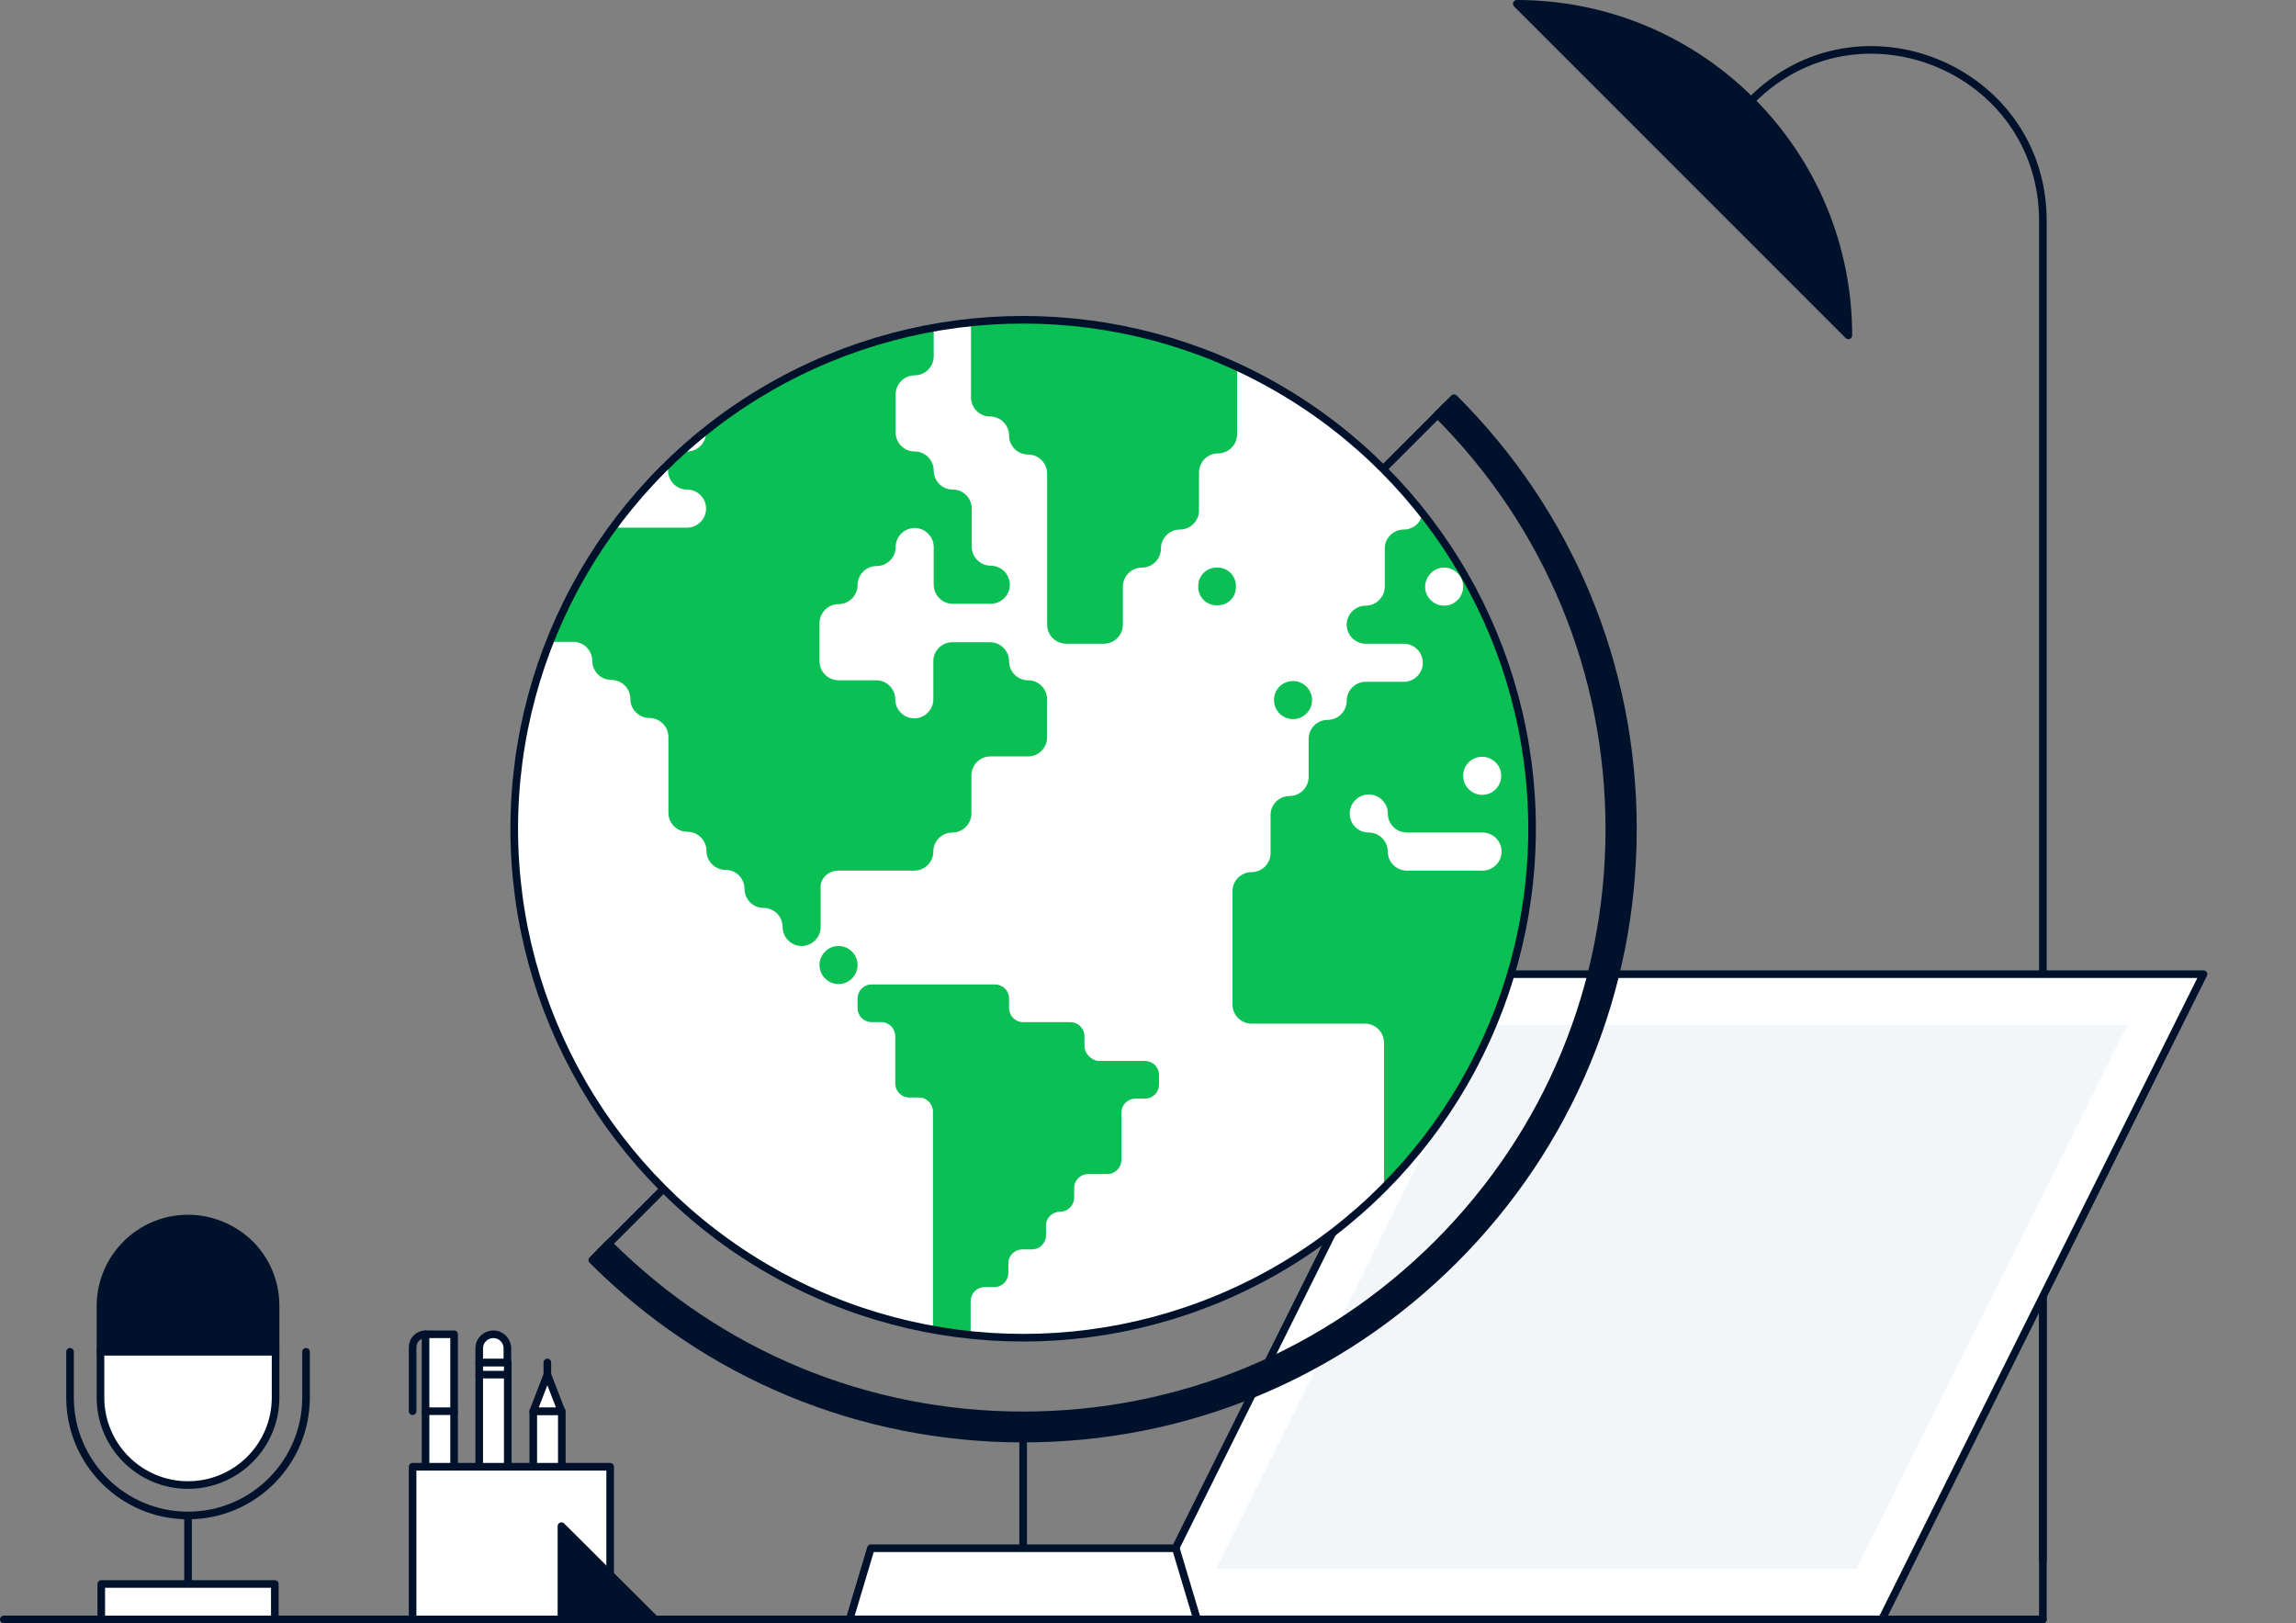 <svg xmlns="http://www.w3.org/2000/svg" xmlns:xlink="http://www.w3.org/1999/xlink" xml:space="preserve" x="0" y="0" version="1.1" viewBox="0 0 603.2 426.4"><rect x="0" y="0" width="603.2" height="426.4" fill="#808080" stroke="none"/><path fill="none" stroke="#00112C" stroke-linecap="round" stroke-linejoin="round" stroke-miterlimit="10" stroke-width="2" d="M536.7 330.3 536.7 425.4"/><path fill="none" stroke="#00112C" stroke-linecap="round" stroke-linejoin="round" stroke-miterlimit="10" stroke-width="2" d="M536.7 410V58c0-39.9-48.3-59.9-76.5-31.7h0"/><path fill="#FFF" stroke="#00112C" stroke-linecap="round" stroke-linejoin="round" stroke-miterlimit="10" stroke-width="2" d="M494.4 425.4 578.9 255.9 383.9 255.9 299.5 425.4z"/><path fill="#F3F6F9" d="M487.7 412.1 558.9 269.2 390.7 269.2 319.5 412.1z"/><path fill="#00112C" stroke="#00112C" stroke-linecap="round" stroke-linejoin="round" stroke-miterlimit="10" stroke-width="2" d="M485.6 88.1c0-48.1-39-87.1-87.1-87.1h0z"/><path fill="#FFF" stroke="#00112C" stroke-linecap="round" stroke-linejoin="round" stroke-miterlimit="10" stroke-width="2" d="M268.8 378.7 268.8 406.7"/><path fill="#FFF" stroke="#00112C" stroke-linecap="round" stroke-linejoin="round" stroke-miterlimit="10" stroke-width="2" d="M314.5 425.4 223.2 425.4 228.8 406.7 308.9 406.7z"/><path fill="none" stroke="#00112C" stroke-linecap="round" stroke-linejoin="round" stroke-miterlimit="10" stroke-width="2" d="M1 425.4 536.7 425.4"/><path fill="none" stroke="#00112C" stroke-linecap="round" stroke-linejoin="round" stroke-miterlimit="10" stroke-width="2" d="M157.8 328.8 379.9 106.7"/><path fill="#00112C" stroke="#00112C" stroke-linecap="round" stroke-linejoin="round" stroke-miterlimit="10" stroke-width="2" d="M268.8 377.9c-42.8 0-83-16.7-113.2-46.9l4.3-4.3c29.1 29.1 67.8 45.1 108.9 45.1s79.8-16 108.9-45.1 45.1-67.8 45.1-108.9-16-79.8-45.1-108.9l4.3-4.3c30.3 30.2 47 70.4 47 113.1s-16.7 83-46.9 113.2c-30.3 30.3-70.5 47-113.3 47"/><defs><circle id="a" cx="268.8" cy="217.7" r="133.7"/></defs><use xlink:href="#a" fill="#FFF" overflow="visible"/><clipPath id="b"><use xlink:href="#a" overflow="visible"/></clipPath><g fill="#0ABF53" clip-path="url(#b)"><path d="M215.3 253.5c0 2.7 2.2 5 5 5 2.7 0 5-2.2 5-5 0-2.7-2.2-5-5-5s-5 2.3-5 5M284.9 274.7v-2.5c0-2.1-1.7-3.7-3.7-3.7h-12.4c-2.1 0-3.7-1.7-3.7-3.7v-2.5c0-2.1-1.7-3.7-3.7-3.7H229c-2.1 0-3.7 1.7-3.7 3.7v2.5c0 2.1 1.7 3.7 3.7 3.7h2.5c2.1 0 3.7 1.7 3.7 3.7v12.4c0 2.1 1.7 3.7 3.7 3.7h2.5c2.1 0 3.7 1.7 3.7 3.7v61.9c0 2.1 1.7 3.7 3.7 3.7h2.5c2.1 0 3.7-1.7 3.7-3.7v-12.1c0-2.1 1.7-3.7 3.7-3.7h2.5c2.1 0 3.7-1.7 3.7-3.7v-2.5c0-2.1 1.7-3.7 3.7-3.7h2.5c2.1 0 3.7-1.7 3.7-3.7V322c0-2.1 1.7-3.7 3.7-3.7 2.1 0 3.7-1.7 3.7-3.7v-2.5c0-2.1 1.7-3.7 3.7-3.7h5c2.1 0 3.7-1.7 3.7-3.7v-12.4c0-2.1 1.7-3.7 3.7-3.7h2.5c2.1 0 3.7-1.7 3.7-3.7v-2.5c0-2.1-1.7-3.7-3.7-3.7h-12.4c-1.8-.3-3.5-2-3.5-4M319.9 159h-.3c-2.7 0-4.8-2.2-4.8-4.8v-.3c0-2.7 2.2-4.8 4.8-4.8h.3c2.7 0 4.8 2.2 4.8 4.8v.3c0 2.7-2.1 4.8-4.8 4.8M220.3 228.7h19.9c2.7 0 5-2.2 5-5 0-2.7 2.2-5 5-5 2.7 0 5-2.2 5-5v-10c0-2.7 2.2-5 5-5h9.9c2.7 0 5-2.2 5-5v-10c0-2.7-2.2-5-5-5-2.7 0-5-2.2-5-5 0-2.7-2.2-5-5-5h-9.9c-2.7 0-5 2.2-5 5v10c0 2.7-2.2 5-5 5-2.7 0-5-2.2-5-5 0-2.7-2.2-5-5-5h-9.9c-2.7 0-5-2.2-5-5v-10c0-2.7 2.2-5 5-5 2.7 0 5-2.2 5-5 0-2.7 2.2-5 5-5 2.7 0 5-2.2 5-5 0-2.7 2.2-5 5-5 2.7 0 5 2.2 5 5v9.9c0 2.7 2.2 5 5 5h10c2.7 0 5-2.2 5-5 0-2.7-2.2-5-5-5-2.7 0-5-2.2-5-5v-10c0-2.7-2.2-5-5-5-2.7 0-5-2.2-5-5 0-2.7-2.2-5-5-5-2.7 0-5-2.2-5-5v-10c0-2.7 2.2-5 5-5 2.7 0 5-2.2 5-5v-10c0-2.7-2.2-5-5-5h-19.9c-2.7 0-5 2.2-5 5 0 2.7-2.2 5-5 5h-9.9c-2.7 0-5 2.2-5 5 0 2.7-2.2 5-5 5-2.7 0-5 2.2-5 5v10c0 2.7-2.2 5-5 5-2.7 0-5 2.2-5 5 0 2.7 2.2 5 5 5 2.7 0 5 2.2 5 5 0 2.7-2.2 5-5 5h-19.9c-2.7 0-5-2.2-5-5 0-2.7-2.2-5-5-5h-19.9c-2.7 0-5 2.2-5 5 0 2.7-2.2 5-5 5-2.7 0-5 2.2-5 5v10c0 2.7 2.2 5 5 5 2.7 0 5 2.2 5 5 0 2.7 2.2 5 5 5h19.9c2.7 0 5 2.2 5 5 0 2.7 2.2 5 5 5 2.7 0 5 2.2 5 5 0 2.7 2.2 5 5 5 2.7 0 5 2.2 5 5v19.9c0 2.7 2.2 5 5 5 2.7 0 5 2.2 5 5 0 2.7 2.2 5 5 5 2.7 0 5 2.2 5 5 0 2.7 2.2 5 5 5 2.7 0 5 2.2 5 5 0 2.7 2.2 5 5 5 2.7 0 5-2.2 5-5v-10c-.3-2.6 1.9-4.8 4.7-4.8M260.1 79.5c-2.7 0-5 2.2-5 5v19.9c0 2.7 2.2 5 5 5 2.7 0 5 2.2 5 5 0 2.7 2.2 5 5 5 2.7 0 5 2.2 5 5v39.7c0 2.7 2.2 5 5 5h9.9c2.7 0 5-2.2 5-5v-10c0-2.7 2.2-5 5-5 2.7 0 5-2.2 5-5 0-2.7 2.2-5 5-5 2.7 0 5-2.2 5-5v-10c0-2.7 2.2-5 5-5 2.7 0 5-2.2 5-5V84.3c0-2.7-2.2-5-5-5h-59.9zM334.7 183.9c0 2.7 2.2 5 5 5 2.7 0 5-2.2 5-5 0-2.7-2.2-5-5-5s-5 2.2-5 5M434.1 119.2v-5c0-2.7-2.2-5-5-5-2.7 0-5 2.2-5 5v10c0 2.7 2.2 5 5 5 2.7 0 5-2.2 5-5zM439.1 99.4c-2.7 0-5 2.2-5 5 0 2.7 2.2 5 5 5 2.7 0 5-2.2 5-5s-2.2-5-5-5M483.9 273.4c0 2.7 2.2 5 5 5 2.7 0 5-2.2 5-5 0-2.7-2.2-5-5-5s-5 2.3-5 5M498.8 288.3c2.7 0 5-2.2 5-5 0-2.7-2.2-5-5-5-2.7 0-5 2.2-5 5s2.2 5 5 5M528.6 268.4c-2.7 0-5-2.2-5-5v-10c0-2.7-2.2-5-5-5-2.7 0-5 2.2-5 5v10c0 2.7-2.2 5-5 5-2.7 0-5 2.2-5 5 0 2.7 2.2 5 5 5h19.9c2.7 0 5-2.2 5-5 .1-2.7-2.1-5-4.9-5M553.5 298.3v-14.9c0-2.7-2.2-5-5-5h-10c-2.7 0-5 2.2-5 5 0 2.7-2.2 5-5 5-2.7 0-5 2.2-5 5 0 2.7-2.2 5-5 5h-10c-2.7 0-5 2.2-5 5v19.9c0 2.7 2.2 5 5 5h10c2.7 0 5-2.2 5-5 0-2.7 2.2-5 5-5 2.7 0 5 2.2 5 5 0 2.7 2.2 5 5 5 2.7 0 5 2.2 5 5 0 2.7 2.2 5 5 5 2.7 0 5-2.2 5-5 0-2.7 2.2-5 5-5 2.7 0 5-2.2 5-5v-10c0-2.7-2.2-5-5-5-2.7 0-5-2.2-5-5zM578.3 348c2.7 0 5-2.2 5-5 0-2.7-2.2-5-5-5-2.7 0-5 2.2-5 5 .1 2.8 2.3 5 5 5M588.3 338.1c2.7 0 5-2.2 5-5 0-2.7-2.2-5-5-5-2.7 0-5 2.2-5 5 0 2.7 2.2 5 5 5M478.9 79.5c-2.7 0-5 2.2-5 5 0 2.7 2.2 5 5 5 2.7 0 5-2.2 5-5s-2.3-5-5-5M538.6 228.7c2.7 0 5-2.2 5-5 0-2.7-2.2-5-5-5-2.7 0-5 2.2-5 5 0 2.7 2.2 5 5 5M553.5 213.7c0-2.7-2.2-5-5-5-2.7 0-5 2.2-5 5 0 2.7 2.2 5 5 5s5-2.2 5-5M538.6 109.3c-2.7 0-5 2.2-5 5 0 2.7 2.2 5 5 5 2.7 0 5-2.2 5-5-.1-2.8-2.3-5-5-5"/><path d="M593.3 139.1h-14.9c-2.7 0-5-2.2-5-5 0-2.7-2.2-5-5-5h-39.7c-2.7 0-5-2.2-5-5 0-2.7-2.2-5-5-5h-10c-2.7 0-5-2.2-5-5v-10c0-2.7-2.2-5-5-5h-10c-2.7 0-5 2.2-5 5 0 2.7-2.2 5-5 5-2.7 0-5 2.2-5 5 0 2.7-2.2 5-5 5-2.7 0-5 2.2-5 5 0 2.7-2.2 5-5 5-2.7 0-5-2.2-5-5 0-2.7-2.2-5-5-5-2.7 0-5 2.2-5 5v10c0 2.7-2.2 5-5 5h-19.9c-2.7 0-5 2.2-5 5 0 2.7-2.2 5-5 5-2.7 0-5 2.2-5 5 0 2.7-2.2 5-5 5-2.7 0-5-2.2-5-5 0-2.7 2.2-5 5-5 2.7 0 5-2.2 5-5 0-2.7-2.2-5-5-5-2.7 0-5-2.2-5-5 0-2.7-2.2-5-5-5h-10c-2.7 0-5 2.2-5 5 0 2.7-2.2 5-5 5-2.7 0-5 2.2-5 5v10c0 2.7-2.2 5-5 5-2.7 0-5 2.2-5 5 0 2.7 2.2 5 5 5h10c2.7 0 5 2.2 5 5 0 2.7-2.2 5-5 5h-10c-2.7 0-5 2.2-5 5 0 2.7-2.2 5-5 5-2.7 0-5 2.2-5 5v10c0 2.7-2.2 5-5 5-2.7 0-5 2.2-5 5v10c0 2.7-2.2 5-5 5-2.7 0-5 2.2-5 5v29.8c0 2.7 2.2 5 5 5h29.8c2.7 0 5 2.2 5 5v39.7c0 2.7 2.2 5 5 5 2.7 0 5 2.2 5 5 0 2.7 2.2 5 5 5 2.7 0 5-2.2 5-5 0-2.7 2.2-5 5-5 2.7 0 5-2.2 5-5 0-2.7 2.2-5 5-5 2.7 0 5-2.2 5-5v-19.9c0-2.7 2.2-5 5-5 2.7 0 5-2.2 5-5v-10c0-2.7 2.2-5 5-5 2.7 0 5-2.2 5-5 0-2.7 2.2-5 5-5 2.7 0 5-2.2 5-5 0-2.7 2.2-5 5-5 2.7 0 5 2.2 5 5v10c0 2.7 2.2 5 5 5 2.7 0 5 2.2 5 5 0 2.7 2.2 5 5 5 2.7 0 5-2.2 5-5v-10c0-2.7 2.2-5 5-5h10c2.7 0 5 2.2 5 5 0 2.7 2.2 5 5 5h10c2.7 0 5-2.2 5-5v-10c0-2.7 2.2-5 5-5 2.7 0 5-2.2 5-5v-10c0-2.7 2.2-5 5-5 2.7 0 5-2.2 5-5 0-2.7 2.2-5 5-5h10c2.7 0 5-2.2 5-5v-29.8c0-2.7 2.2-5 5-5h10c2.7 0 5 2.2 5 5v10c0 2.7 2.2 5 5 5 2.7 0 5-2.2 5-5v-10c0-2.7 2.2-5 5-5h10c2.7 0 5-2.2 5-5 0-2.7 2.2-5 5-5 2.7 0 5-2.2 5-5v-10c0-2.7-2.2-5-5-5h-5.3zm-203.9 59.7c2.7 0 5 2.2 5 5 0 2.7-2.2 5-5 5-2.7 0-5-2.2-5-5s2.2-5 5-5m29.8 19.9c-2.7 0-5-2.2-5-5v-10c0-2.7 2.2-5 5-5 2.7 0 5 2.2 5 5v10c0 2.8-2.2 5-5 5m-39.8-69.6c2.7 0 5 2.2 5 5 0 2.7-2.2 5-5 5-2.7 0-5-2.2-5-5 .1-2.8 2.3-5 5-5m-24.8 64.6c0-2.7 2.2-5 5-5 2.7 0 5 2.2 5 5 0 2.7 2.2 5 5 5h19.9c2.7 0 5 2.2 5 5 0 2.7-2.2 5-5 5h-19.9c-2.7 0-5-2.2-5-5 0-2.7-2.2-5-5-5s-5-2.2-5-5M379.4 99.4c2.7 0 5-2.2 5-5v-10c0-2.7-2.2-5-5-5h-10c-2.7 0-5 2.2-5 5v10c0 2.7 2.2 5 5 5h10"/></g><use xlink:href="#a" fill="none" stroke="#00112C" stroke-linecap="round" stroke-linejoin="round" stroke-miterlimit="10" stroke-width="2" overflow="visible"/><g stroke="#00112C" stroke-linecap="round" stroke-linejoin="round" stroke-miterlimit="10" stroke-width="2"><path fill="#FFF" d="M140.1 370.7H147.6V422.2H140.1z"/><path fill="#FFF" d="M125.9 357.9H133.4V422.2H125.9z"/><path fill="#FFF" d="M111.8 350.5H119.3V422.2H111.8z"/><path fill="#FFF" d="M133.4 357.9h-7.5v-3.7c0-2.1 1.7-3.7 3.7-3.7h0c2.1 0 3.7 1.7 3.7 3.7v3.7z"/><path fill="#FFF" d="M108.4 385.3H160.3V425.4H108.4z"/><path fill="#00112C" d="M172.1 425.4 147.5 400.9 147.5 425.4z"/><path fill="#FFF" d="M119.3 370.7 111.8 370.7"/><path fill="none" d="M111.8 350.5c-1.9 0-3.4 1.5-3.4 3.4v16.8"/><path fill="#FFF" d="M125.9 361.1 133.4 361.1"/><path fill="#FFF" d="M140.1 370.7 143.8 361.1 147.5 370.7z"/><path fill="#FFF" d="M143.8 361.1 143.8 357.9"/></g><path fill="#00112C" stroke="#00112C" stroke-linecap="round" stroke-linejoin="round" stroke-miterlimit="10" stroke-width="2" d="M72.4 343.1v12h-46v-12c0-12.7 10.3-23 23-23 6.3 0 12.1 2.6 16.3 6.7 4.2 4.2 6.7 9.9 6.7 16.3"/><path fill="#FFF" stroke="#00112C" stroke-linecap="round" stroke-linejoin="round" stroke-miterlimit="10" stroke-width="2" d="M72.4 355.1v12c0 12.7-10.3 23-23 23s-23-10.3-23-23v-12z"/><path fill="#FFF" stroke="#00112C" stroke-linecap="round" stroke-linejoin="round" stroke-miterlimit="10" stroke-width="2" d="M49.4 398.1 49.4 425.4"/><path fill="#FFF" stroke="#00112C" stroke-linecap="round" stroke-linejoin="round" stroke-miterlimit="10" stroke-width="2" d="M26.6 416.1H72.2V425.4H26.6z"/><path fill="none" stroke="#00112C" stroke-linecap="round" stroke-linejoin="round" stroke-miterlimit="10" stroke-width="2" d="M80.4 355.1v12c0 17.1-13.9 31-31 31h0c-17.1 0-31-13.9-31-31v-12"/></svg>